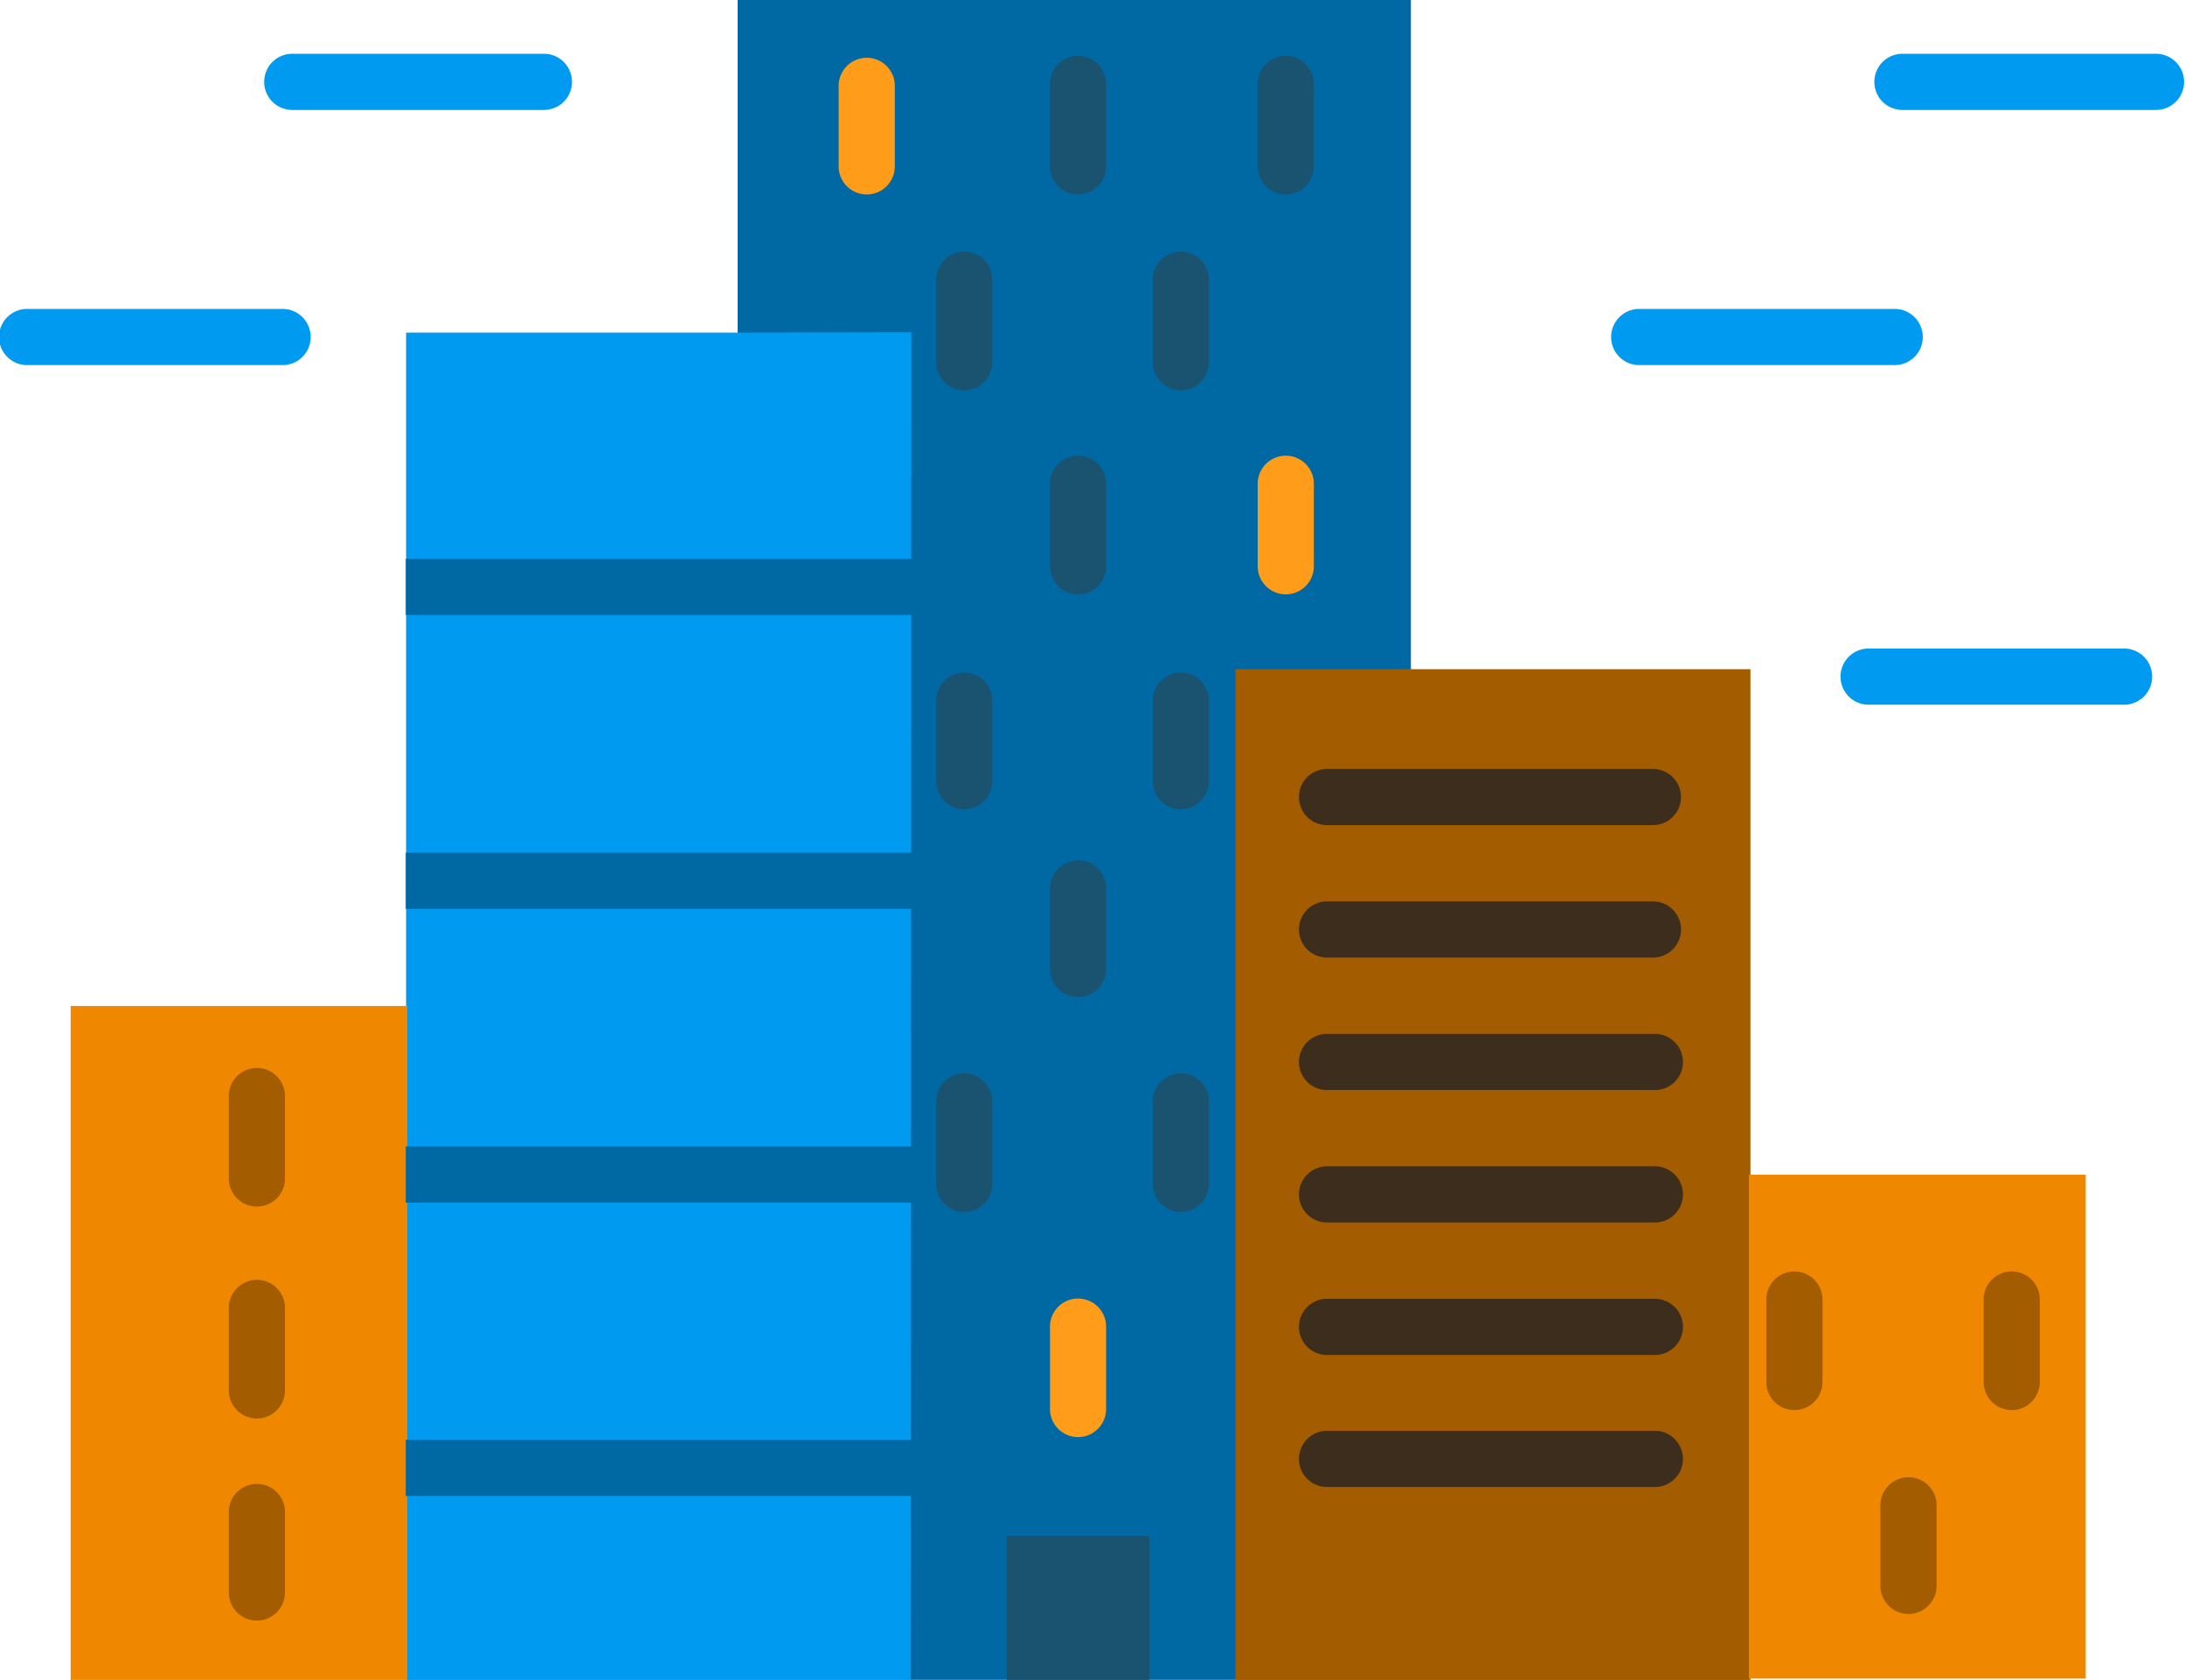 <svg xmlns="http://www.w3.org/2000/svg" width="65.039" height="50" viewBox="0 0 65.039 50"><defs><style>.a{fill:#0069a3;}.b{fill:#a35c00;}.c{fill:#009af0;}.d{fill:#f08700;}.e{fill:#ff9c19;}.f{fill:#1a5370;}.g{fill:#3d2d1c;}</style></defs><g transform="translate(-21.871 -82.203)"><g transform="translate(23.974 82.203)"><g transform="translate(19.851)"><path class="a" d="M200.168,82.2v20H195v30h-9.762l.017-40h-5.121l-.006-.042V82.2Z" transform="translate(-180.125 -82.203)"/></g><g transform="translate(34.673 19.917)"><rect class="b" width="15.328" height="30.083"/></g><g transform="translate(9.985 9.89)"><path class="c" d="M123.985,154.183l-.017,40.11H108.946v-40.1l9.917,0Z" transform="translate(-108.946 -154.183)"/></g><g transform="translate(49.953 34.961)"><rect class="d" width="10.028" height="14.999"/></g><g transform="translate(0 29.941)"><rect class="d" width="10.023" height="20.058"/></g></g><g transform="translate(46.835 83.894)"><path class="e" d="M202.449,98.442a.836.836,0,0,1-.836-.836V95.181a.836.836,0,0,1,1.671,0v2.426A.836.836,0,0,1,202.449,98.442Z" transform="translate(-201.613 -94.345)"/></g><g transform="translate(53.125 83.894)"><path class="f" d="M247.739,98.442a.836.836,0,0,1-.836-.836V95.181a.836.836,0,1,1,1.671,0v2.426A.836.836,0,0,1,247.739,98.442Z" transform="translate(-246.903 -94.345)"/></g><g transform="translate(59.308 83.894)"><path class="f" d="M292.255,98.442a.836.836,0,0,1-.836-.836V95.181a.836.836,0,1,1,1.671,0v2.426A.836.836,0,0,1,292.255,98.442Z" transform="translate(-291.419 -94.345)"/></g><g transform="translate(56.189 89.722)"><path class="f" d="M269.8,140.442a.836.836,0,0,1-.836-.836v-2.426a.836.836,0,1,1,1.671,0v2.426A.836.836,0,0,1,269.8,140.442Z" transform="translate(-268.968 -136.345)"/></g><g transform="translate(49.738 89.722)"><path class="f" d="M223.353,140.442a.836.836,0,0,1-.836-.836v-2.426a.836.836,0,1,1,1.671,0v2.426A.836.836,0,0,1,223.353,140.442Z" transform="translate(-222.517 -136.345)"/></g><g transform="translate(53.125 95.796)"><path class="f" d="M247.739,184.184a.836.836,0,0,1-.836-.836v-2.426a.836.836,0,1,1,1.671,0v2.426A.836.836,0,0,1,247.739,184.184Z" transform="translate(-246.903 -180.087)"/></g><g transform="translate(80.917 120.075)"><path class="b" d="M447.933,359.023a.836.836,0,0,1-.836-.836v-2.426a.836.836,0,1,1,1.671,0v2.426A.836.836,0,0,1,447.933,359.023Z" transform="translate(-447.097 -354.926)"/></g><g transform="translate(74.448 120.075)"><path class="b" d="M401.482,359.023a.836.836,0,0,1-.836-.836v-2.426a.836.836,0,1,1,1.671,0v2.426A.836.836,0,0,1,401.482,359.023Z" transform="translate(-400.646 -354.926)"/></g><g transform="translate(77.844 126.143)"><path class="b" d="M425.868,402.764a.836.836,0,0,1-.836-.836V399.5a.836.836,0,0,1,1.671,0v2.426A.836.836,0,0,1,425.868,402.764Z" transform="translate(-425.032 -398.667)"/></g><g transform="translate(28.682 114.018)"><path class="b" d="M71.61,315.409a.836.836,0,0,1-.836-.836v-2.426a.836.836,0,1,1,1.671,0v2.426A.836.836,0,0,1,71.61,315.409Z" transform="translate(-70.774 -311.312)"/></g><g transform="translate(28.682 120.325)"><path class="b" d="M71.61,360.828a.836.836,0,0,1-.836-.836v-2.426a.836.836,0,1,1,1.671,0v2.426A.836.836,0,0,1,71.61,360.828Z" transform="translate(-70.774 -356.731)"/></g><g transform="translate(28.682 126.341)"><path class="b" d="M71.61,404.184a.836.836,0,0,1-.836-.836v-2.426a.836.836,0,0,1,1.671,0v2.426A.836.836,0,0,1,71.61,404.184Z" transform="translate(-70.774 -400.087)"/></g><g transform="translate(59.308 95.796)"><path class="e" d="M292.255,184.184a.836.836,0,0,1-.836-.836v-2.426a.836.836,0,1,1,1.671,0v2.426A.836.836,0,0,1,292.255,184.184Z" transform="translate(-291.419 -180.087)"/></g><g transform="translate(56.189 102.192)"><path class="f" d="M269.8,230.248a.836.836,0,0,1-.836-.836v-2.426a.836.836,0,0,1,1.671,0v2.426A.836.836,0,0,1,269.8,230.248Z" transform="translate(-268.968 -226.151)"/></g><g transform="translate(49.738 102.192)"><path class="f" d="M223.353,230.248a.836.836,0,0,1-.836-.836v-2.426a.836.836,0,0,1,1.671,0v2.426A.836.836,0,0,1,223.353,230.248Z" transform="translate(-222.517 -226.151)"/></g><g transform="translate(53.125 107.783)"><path class="f" d="M247.739,270.506a.836.836,0,0,1-.836-.836v-2.426a.836.836,0,0,1,1.671,0v2.426A.836.836,0,0,1,247.739,270.506Z" transform="translate(-246.903 -266.409)"/></g><g transform="translate(53.125 120.878)"><path class="e" d="M247.739,364.958a.836.836,0,0,1-.836-.836V361.7a.836.836,0,1,1,1.671,0v2.426A.836.836,0,0,1,247.739,364.958Z" transform="translate(-246.903 -360.861)"/></g><g transform="translate(56.189 114.18)"><path class="f" d="M269.8,316.571a.836.836,0,0,1-.836-.836V313.31a.836.836,0,1,1,1.671,0v2.426A.836.836,0,0,1,269.8,316.571Z" transform="translate(-268.968 -312.474)"/></g><g transform="translate(49.738 114.18)"><path class="f" d="M223.353,316.571a.836.836,0,0,1-.836-.836V313.31a.836.836,0,1,1,1.671,0v2.426A.836.836,0,0,1,223.353,316.571Z" transform="translate(-222.517 -312.474)"/></g><g transform="translate(51.84 127.922)"><rect class="f" width="4.241" height="4.277"/></g><g transform="translate(33.95 98.835)"><rect class="a" width="15.109" height="1.671"/></g><g transform="translate(33.949 107.581)"><rect class="a" width="15.702" height="1.671"/></g><g transform="translate(33.949 116.326)"><rect class="a" width="15.378" height="1.671"/></g><g transform="translate(33.949 125.056)"><rect class="a" width="15.486" height="1.671"/></g><g transform="translate(60.561 105.09)"><path class="g" d="M311.121,248.661h-9.7a.836.836,0,1,1,0-1.671h9.7a.836.836,0,0,1,0,1.671Z" transform="translate(-300.581 -246.99)"/></g><g transform="translate(60.561 109.032)"><path class="g" d="M311.121,277.048h-9.7a.836.836,0,1,1,0-1.671h9.7a.836.836,0,0,1,0,1.671Z" transform="translate(-300.581 -275.377)"/></g><g transform="translate(60.561 112.975)"><path class="g" d="M311.121,305.435h-9.7a.836.836,0,1,1,0-1.671h9.7a.836.836,0,1,1,0,1.671Z" transform="translate(-300.581 -303.764)"/></g><g transform="translate(60.561 116.917)"><path class="g" d="M311.121,333.822h-9.7a.836.836,0,1,1,0-1.671h9.7a.836.836,0,1,1,0,1.671Z" transform="translate(-300.581 -332.151)"/></g><g transform="translate(60.561 120.86)"><path class="g" d="M311.121,362.209h-9.7a.836.836,0,1,1,0-1.671h9.7a.836.836,0,1,1,0,1.671Z" transform="translate(-300.581 -360.538)"/></g><g transform="translate(60.561 124.786)"><path class="g" d="M311.121,390.6h-9.7a.836.836,0,1,1,0-1.671h9.7a.836.836,0,1,1,0,1.671Z" transform="translate(-300.581 -388.926)"/></g><g transform="translate(29.706 83.804)"><path class="c" d="M86.512,95.37H78.965a.836.836,0,0,1,0-1.671h7.548a.836.836,0,0,1,0,1.671Z" transform="translate(-78.129 -93.699)"/></g><g transform="translate(21.871 91.398)"><path class="c" d="M30.254,150.08H22.707a.836.836,0,1,1,0-1.671h7.547a.836.836,0,1,1,0,1.671Z" transform="translate(-21.871 -148.409)"/></g><g transform="translate(77.692 83.804)"><path class="c" d="M432.319,95.37h-7.547a.836.836,0,1,1,0-1.671h7.547a.836.836,0,0,1,0,1.671Z" transform="translate(-423.936 -93.699)"/></g><g transform="translate(76.685 101.506)"><path class="c" d="M425.093,222.855h-7.547a.836.836,0,1,1,0-1.671h7.547a.836.836,0,1,1,0,1.671Z" transform="translate(-416.71 -221.184)"/></g><g transform="translate(69.857 91.398)"><path class="c" d="M376.061,150.08h-7.547a.836.836,0,1,1,0-1.671h7.547a.836.836,0,1,1,0,1.671Z" transform="translate(-367.678 -148.409)"/></g></g></svg>